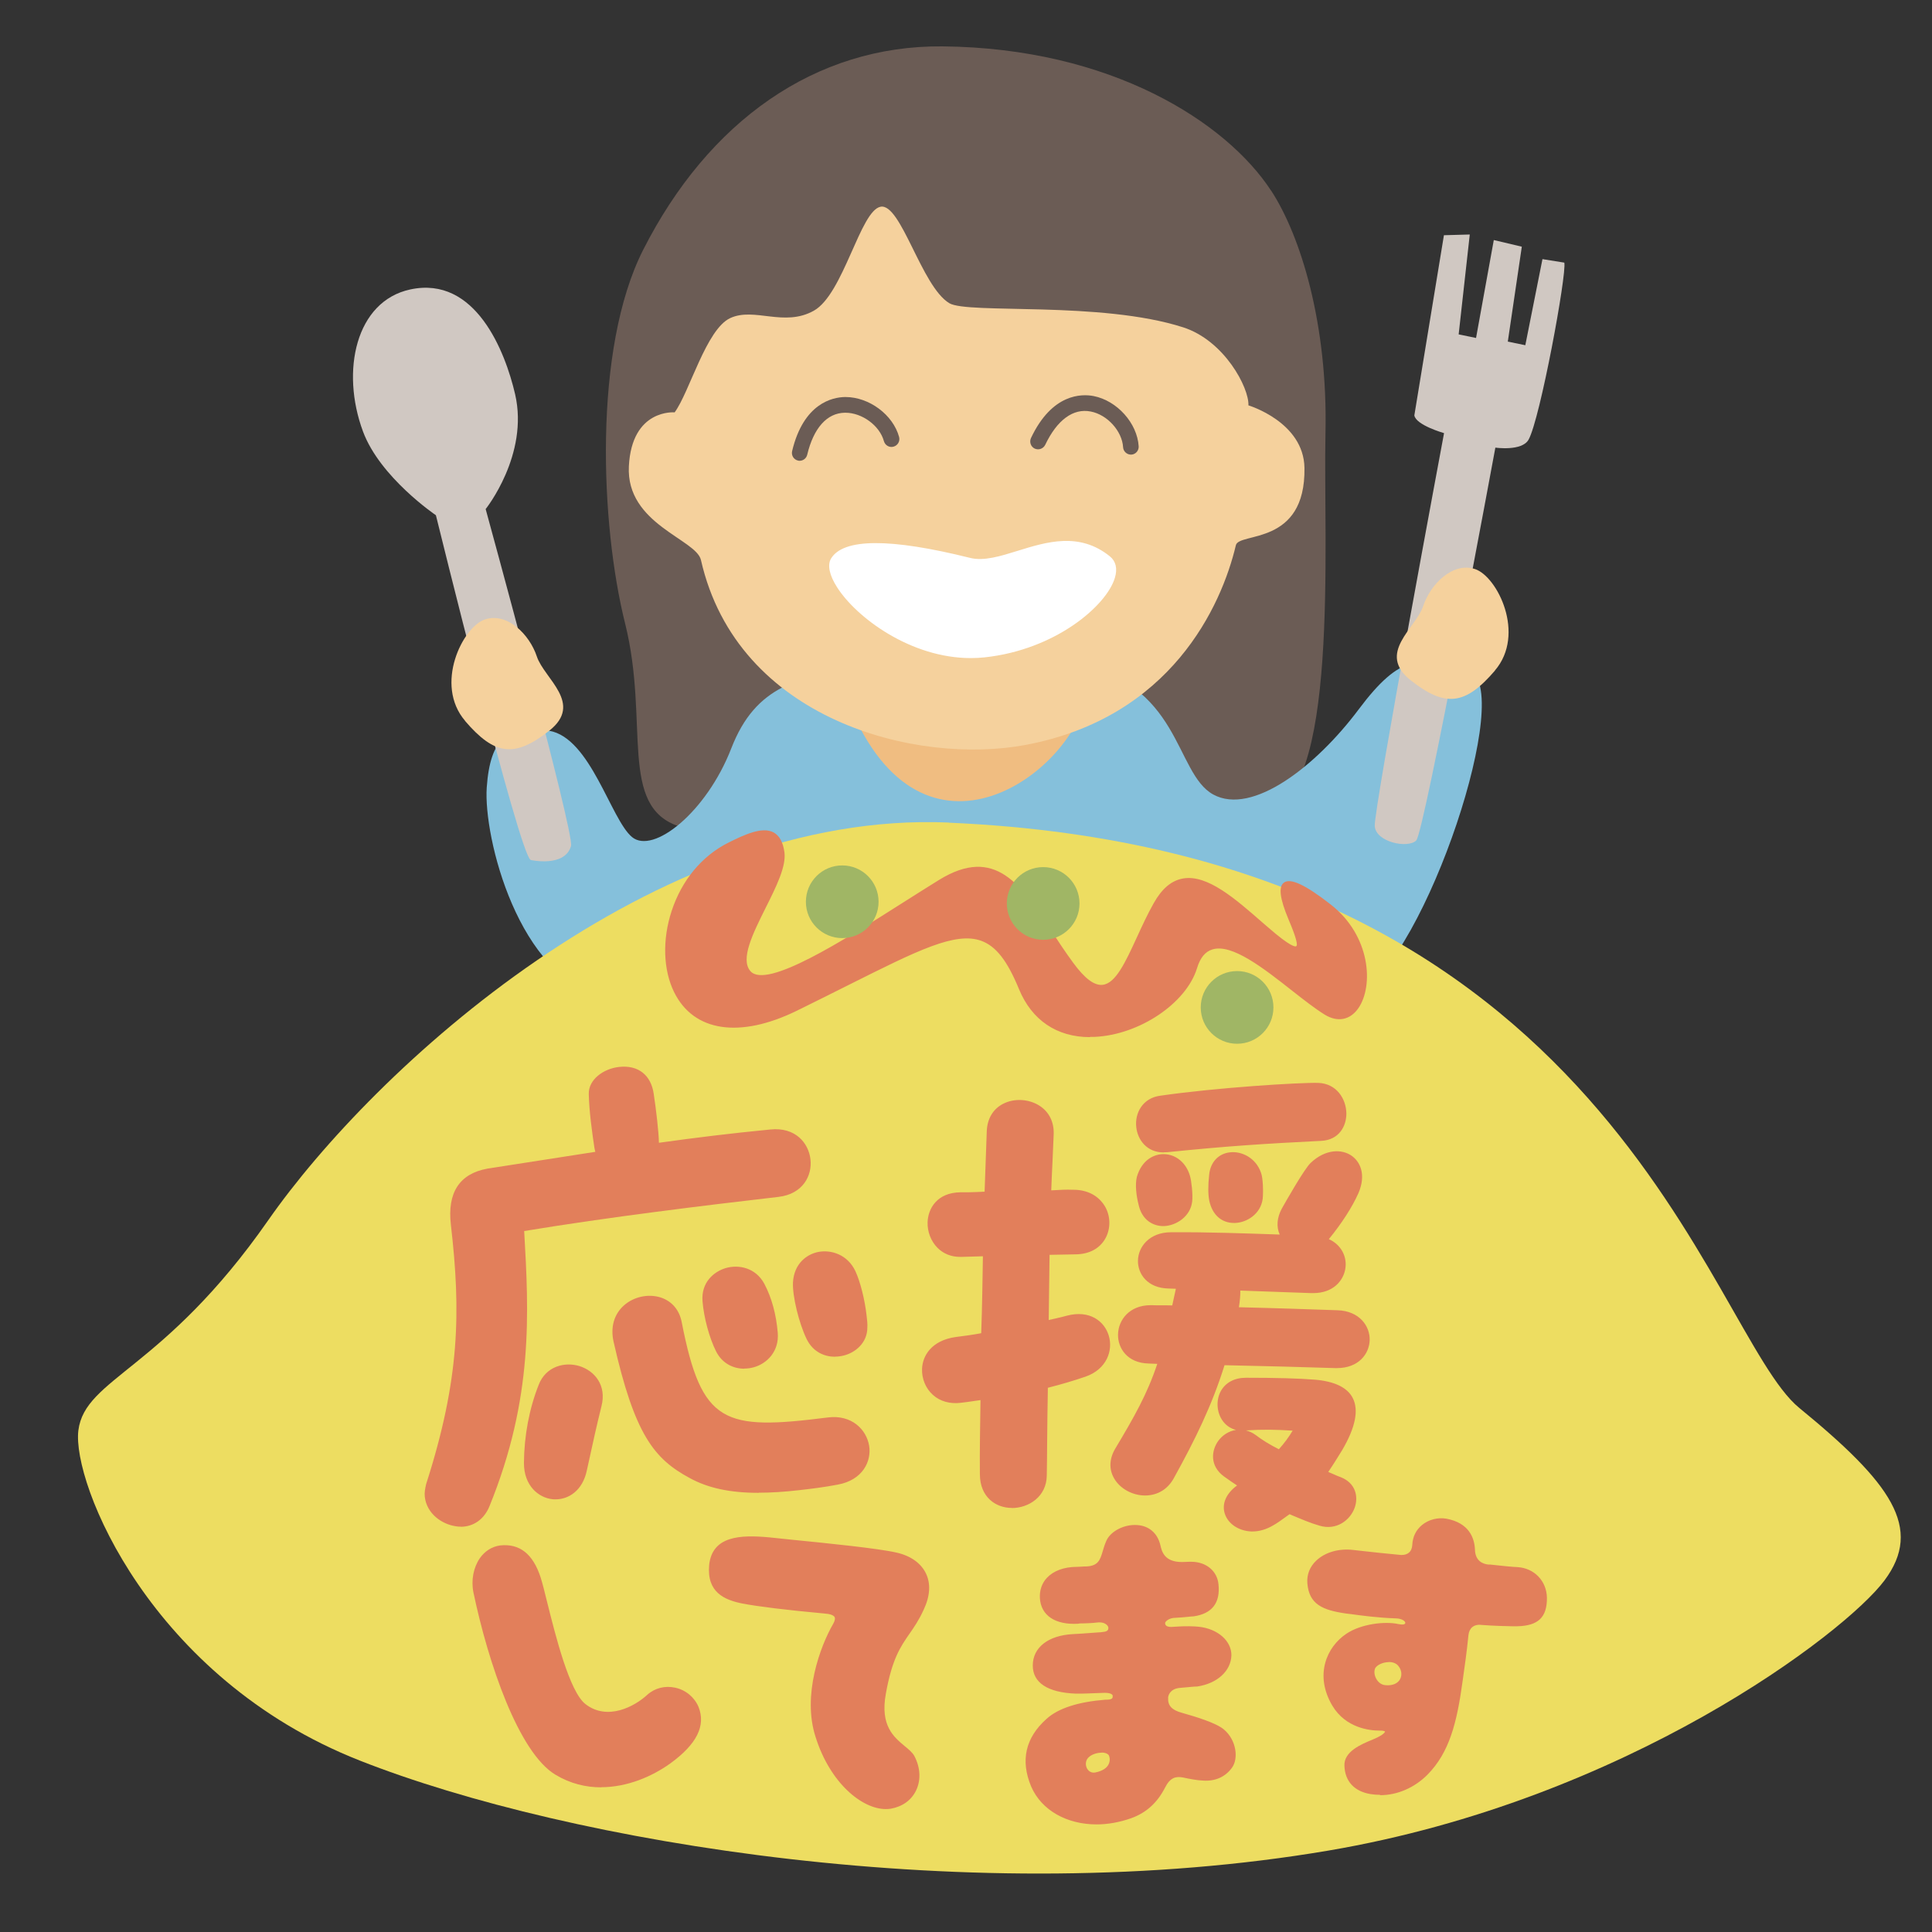 <svg viewBox="0 0 160 160" xmlns="http://www.w3.org/2000/svg"><rect x="0" y="0" width="160" height="160" fill="#333333" stroke="none"/><path d="m105.26 15.78c-3.69-5.64-13.21-11.81-27.22-11.94-10.51-.09-19.37 6.19-24.78 16.86-4.15 8.19-3.54 22.74-1.49 30.94s-.61 15.17 4.51 16.81 9.43-11.27 13.12-13.32 14.1 1.54 17.58 2.16 11.32 10.75 17.67 9.93 4.92-22.34 5.12-31.36-2.05-16.33-4.51-20.09z" fill="#6b5c55"/><path d="m71.71 54.94c-5.58 1.17-9.1 1.76-11.15 7.04s-6.46 8.8-8.22 7.34-3.43-8.21-6.85-8.8-4.89.58-5.18 4.69 2.64 15.85 9.69 17.32 56.94 2.64 62.51-.29c5.58-2.93 13.05-25.53 9.1-26.71s-5.58-1.47-9.1 3.23-8.8 8.8-12.03 7.04-2.64-9.39-11.74-10.86-17.02 0-17.02 0z" fill="#85c0db"/><path d="m70.31 58.31c6.15 15.06 18.75 5.53 19.68-.92s-19.68.92-19.68.92z" fill="#f0bd81"/><path d="m103.39 33.57s4.58 1.37 4.64 5.18c.1 6.48-5.42 5.3-5.68 6.4-1.19 5.04-5.38 14.28-17.41 16.54-9.02 1.7-23.88-2.04-26.89-15.31-.39-1.73-6.21-2.97-5.97-7.76s3.79-4.47 3.79-4.47c1.23-1.66 2.61-6.89 4.61-7.81s4.46.77 6.92-.61 3.84-8.3 5.53-8.61 3.38 6.61 5.69 7.99c1.54.92 12.54-.2 19.37 2 3.41 1.1 5.46 5 5.4 6.46z" fill="#f5d19d"/><path d="m66.23 38.16c-.05 0-.1 0-.15-.02-.35-.08-.56-.43-.48-.78.95-3.99 3.37-4.46 4.36-4.48h.06c1.96 0 3.94 1.47 4.44 3.31.09.35-.11.7-.46.8s-.7-.11-.8-.46c-.35-1.28-1.8-2.35-3.19-2.35h-.04c-1.48.02-2.59 1.26-3.12 3.48-.07.3-.34.5-.63.5z" fill="#6b5c55"/><path d="m93.66 37.65c-.34 0-.63-.27-.65-.61-.08-1.34-1.31-2.7-2.68-2.96-1.45-.29-2.79.7-3.77 2.76-.16.32-.54.46-.87.31-.32-.15-.46-.54-.31-.87 1.75-3.71 4.21-3.67 5.19-3.48 1.94.38 3.61 2.24 3.73 4.16.02.36-.25.67-.61.69-.01 0-.03 0-.04 0z" fill="#6b5c55"/><path d="m68.93 46.32c1.38-2.31 8.3-.77 11.37 0s7.53-3.38 11.53-.15c2.12 1.71-3.07 7.38-10.3 8.15-7.22.77-13.78-6.03-12.6-7.99z" fill="#fff"/><path d="m80.4 54.5c-5 0-9.49-3.37-11.08-5.87-.64-1-.81-1.84-.5-2.37l.11.06-.11-.06c1.02-1.69 4.89-1.71 11.51-.06 1.15.29 2.52-.14 3.97-.59 2.39-.74 5.09-1.57 7.61.46.5.4.65 1.02.42 1.78-.68 2.3-4.91 5.96-10.79 6.59-.38.04-.77.06-1.15.06zm-7.85-9.27c-2.2 0-3.14.55-3.51 1.16-.26.44-.08 1.21.49 2.11 1.68 2.63 6.66 6.26 11.99 5.69 5.55-.59 9.9-4.13 10.57-6.41.13-.46.19-1.09-.34-1.51-2.42-1.95-5.05-1.13-7.38-.42-1.49.46-2.89.9-4.1.59-3.54-.89-6.01-1.22-7.72-1.22z" fill="#fff"/><path d="m78.57 68.12c-24.47-1.06-47.69 20.51-56.36 32.94s-15.17 13.05-15.72 17.4c-.54 4.35 5.96 20.51 23.3 27.34 17.34 6.84 50.94 12.43 80.21 7.46 24.68-4.19 42.81-18.02 46.06-22.37s.54-8.08-7.05-14.29-15.64-46.1-70.45-48.47z" fill="#eddd61"/><g fill="#e27f5b"><path d="m41.42 128.12c1.59-.19 2.65.68 3.25 2.58s1.98 9.16 3.76 10.53 4.02.37 5.27-.77c1.28-1.16 3.38-.64 4.05.96.63 1.58-.25 3.04-2.3 4.54-2.56 1.84-6.25 2.8-9.37.92-3.11-1.85-5.59-9.54-6.74-15.01-.35-1.7.5-3.53 2.08-3.75z"/><path d="m49.79 148.02c-1.26 0-2.55-.3-3.78-1.04-3.06-1.82-5.58-9.26-6.8-15.09-.21-1.01 0-2.08.53-2.85.42-.59.99-.95 1.65-1.05 1.64-.19 2.76.7 3.39 2.67.14.44.33 1.19.54 2.05.69 2.76 1.84 7.39 3.17 8.42 1.83 1.41 4.08.18 5.11-.77.63-.57 1.48-.78 2.33-.59.87.19 1.58.79 1.92 1.59.62 1.56-.15 3.09-2.34 4.68-1.53 1.1-3.59 1.97-5.73 1.97zm-8.36-19.78c-.59.08-1.11.41-1.48.94-.51.72-.69 1.71-.5 2.66 1.21 5.78 3.69 13.15 6.68 14.92 3.2 1.92 6.87.79 9.24-.92 2.12-1.54 2.83-2.94 2.26-4.39-.3-.73-.95-1.27-1.74-1.44-.77-.17-1.54.02-2.11.53-1.47 1.34-3.72 2.1-5.43.78-1.4-1.08-2.52-5.58-3.26-8.55-.21-.86-.4-1.6-.54-2.04-.59-1.86-1.61-2.68-3.12-2.5z"/><path d="m61.51 132.68c-1.26-.26-2.88-.76-2.66-3.07.25-2.33 2.56-2.38 4.87-2.16 2.28.25 8.61.81 10.5 1.25 2.01.46 3.33 2.06 2.17 4.54-1.14 2.51-2.37 2.61-3.15 7.01-.67 3.69 1.82 4.2 2.37 5.22.94 1.78.22 3.82-1.86 4.19-1.95.33-4.83-1.81-6.09-5.86-1.03-3.19.2-7.09 1.45-9.26.4-.7.05-.98-.87-1.05-1.84-.17-4.94-.47-6.73-.82z"/><path d="m73.36 149.82c-1.97 0-4.62-2.15-5.82-5.98-1.12-3.46.39-7.51 1.46-9.36.14-.25.18-.44.12-.56-.09-.16-.39-.27-.89-.3-3.15-.29-5.42-.57-6.74-.82-1.49-.3-2.97-.92-2.76-3.2.26-2.4 2.56-2.51 5-2.28.49.05 1.15.12 1.92.2 2.83.28 7.1.71 8.6 1.06 1.16.26 2.02.87 2.43 1.72.41.84.35 1.88-.18 3-.39.86-.79 1.44-1.18 2-.75 1.08-1.45 2.1-1.96 4.98-.48 2.64.66 3.57 1.57 4.33.34.28.63.52.79.81.51.96.56 2.01.14 2.87-.39.8-1.13 1.33-2.09 1.5-.13.02-.27.03-.42.03zm-11.82-17.27c1.31.25 3.57.53 6.71.82.61.05.96.18 1.09.44.11.21.07.47-.12.8-1.05 1.81-2.53 5.78-1.44 9.16 1.24 3.97 4.05 6.08 5.95 5.77.88-.16 1.56-.64 1.91-1.37.38-.79.33-1.76-.14-2.65-.13-.25-.41-.47-.72-.74-.91-.75-2.16-1.78-1.65-4.56.52-2.93 1.24-3.98 2-5.08.38-.55.78-1.12 1.16-1.96.49-1.05.56-2.01.18-2.78-.38-.78-1.18-1.34-2.26-1.58-1.48-.35-5.75-.77-8.57-1.06-.77-.08-1.44-.14-1.92-.2-2.68-.25-4.51 0-4.73 2.05-.2 2.08 1.11 2.64 2.56 2.93z"/><path d="m101.95 146.33c-.51.7-1.29 1.09-2.28 1.01-.45-.01-1.11-.13-1.68-.26-.69-.12-1.19.08-1.6.9s-1.17 1.92-2.76 2.49c-3.31 1.17-6.92.22-8.13-2.56-1.02-2.43-.2-4.18 1.24-5.46 1.21-1.09 3.3-1.44 4.81-1.56.27-.01.71 0 .7-.41.01-.42-.67-.42-1-.41-.98.04-1.78.07-2.17.06-1.88-.07-3.45-.63-3.45-2.21s1.45-2.38 3.2-2.48c.45-.02 1.28-.08 2.23-.15.3-.04.86 0 .84-.51 0-.21-.29-.64-1.06-.55-.71.09-1.28.05-1.57.09-1.66.1-2.93-.51-3.02-1.99s1.12-2.45 2.9-2.47c.18 0 .39-.02.62-.03 1.67.02 1.45-1.01 1.96-2.19.57-1.33 3.63-2.05 4.23.28.11.47.27 1.57 1.94 1.56.24 0 .45-.02.59-.02 1.25-.08 2.2.66 2.3 1.75.15 1.48-.5 2.31-1.95 2.52-.3.01-.83.09-1.48.12-.65 0-.99.4-.99.55 0 .18.05.53.91.44.92-.07 1.63-.04 1.99 0 1.4.15 2.6 1.03 2.59 2.24-.04 1.19-1.1 2.21-2.73 2.46-.3.01-.83.06-1.48.12-.83.09-1.04.7-1.03.93-.05.86.58 1.2 1.24 1.38 1.11.31 2.77.81 3.41 1.35 1.05.88 1.13 2.33.66 3.01zm-10-.94c-.17-.53-1.41-.45-1.93.11-.51.56-.12 1.55.68 1.43 1.21-.23 1.45-1.01 1.25-1.54z"/><path d="m90.82 151.09c-2.44 0-4.55-1.14-5.42-3.13-.91-2.16-.48-4.05 1.27-5.61.97-.88 2.61-1.41 4.89-1.59h.06c.16 0 .38-.01.48-.11.04-.04.05-.1.05-.17 0-.06-.01-.11-.05-.14-.08-.08-.28-.17-.82-.14-1.03.04-1.79.07-2.18.06-2.33-.09-3.57-.9-3.57-2.33 0-1.49 1.27-2.49 3.32-2.6.35-.01.96-.06 1.66-.11l.56-.04s.09 0 .14-.01c.41-.04.59-.1.58-.37 0-.06-.05-.17-.16-.26-.12-.1-.36-.22-.77-.17-.42.05-.79.06-1.09.07-.2 0-.37 0-.48.03-1.9.11-3.08-.68-3.17-2.11-.04-.65.16-1.24.58-1.69.54-.58 1.41-.9 2.44-.91h.04c.17 0 .36-.02.58-.03h.05c1.13 0 1.29-.51 1.52-1.29.07-.25.16-.54.29-.83.34-.8 1.5-1.4 2.58-1.31.95.07 1.64.66 1.88 1.6l.02.07c.11.49.31 1.39 1.78 1.39h.01l.59-.02h.19c1.21 0 2.14.76 2.24 1.87.16 1.54-.54 2.43-2.06 2.65-.13 0-.29.02-.48.04-.28.03-.63.06-1.02.08-.57 0-.85.33-.86.42 0 .07.01.16.09.23s.26.14.68.09c.91-.07 1.64-.04 2.02 0 1.57.17 2.71 1.17 2.7 2.37-.04 1.3-1.18 2.33-2.83 2.58-.24 0-.6.04-1.06.08l-.43.04c-.79.09-.92.66-.92.8-.04.66.3 1.03 1.15 1.26 1.17.33 2.81.83 3.46 1.37 1.05.88 1.23 2.41.68 3.17-.55.77-1.4 1.14-2.39 1.07-.47-.01-1.18-.15-1.69-.26-.57-.1-1.04 0-1.46.83-.64 1.26-1.56 2.1-2.82 2.55-.97.34-1.94.51-2.87.51zm.61-11.16c.41 0 .69.07.83.22.08.08.13.19.12.32 0 .13-.03.25-.12.34-.16.17-.44.18-.65.19h-.05c-2.18.17-3.82.7-4.73 1.53-1.66 1.48-2.07 3.27-1.21 5.32 1.15 2.62 4.58 3.7 7.97 2.49 1.2-.43 2.08-1.23 2.69-2.43.41-.82.92-1.11 1.73-.96.5.11 1.2.25 1.66.26.91.08 1.68-.27 2.17-.96.42-.59.38-1.99-.63-2.84-.62-.51-2.22-1-3.37-1.32-.6-.17-1.4-.5-1.34-1.51-.01-.29.25-.95 1.14-1.05l.43-.04c.46-.04.83-.07 1.06-.08 1.51-.23 2.57-1.17 2.61-2.34.01-1.21-1.24-1.98-2.48-2.12-.37-.05-1.08-.08-1.97 0-.41.04-.7 0-.87-.15-.16-.14-.17-.33-.17-.41 0-.09.05-.21.16-.32s.41-.36.95-.36h.01c.38-.02.72-.05 1-.08.19-.02.36-.04.48-.04 1.37-.2 1.97-.98 1.83-2.38-.1-1.04-.99-1.71-2.17-1.64l-.6.02h-.02c-1.68 0-1.92-1.07-2.03-1.59l-.02-.07c-.29-1.14-1.17-1.37-1.66-1.41-.98-.08-2.04.46-2.34 1.16-.12.28-.2.54-.28.8-.23.79-.44 1.47-1.75 1.47h-.05c-.21 0-.41.02-.58.02h-.04c-.97 0-1.77.3-2.27.83-.37.4-.55.92-.52 1.5.08 1.29 1.12 1.98 2.89 1.87.12-.02.29-.02.5-.03.29 0 .65-.02 1.06-.07.51-.06.8.09.96.23.17.15.24.33.25.44.02.55-.52.6-.81.62-.05 0-.1 0-.14.01l-.57.04c-.7.05-1.31.09-1.66.11-1.49.09-3.08.75-3.08 2.35 0 1.62 1.81 2.03 3.33 2.08.38.01 1.13-.02 2.16-.06h.17zm-.84 7.12c-.33 0-.63-.18-.79-.48-.2-.38-.15-.85.14-1.17.4-.43 1.13-.58 1.61-.47.28.06.46.21.53.41.12.31.09.65-.07.93-.15.27-.5.62-1.27.77-.05 0-.1.01-.15.01zm.64-1.9c-.38 0-.85.14-1.11.42-.25.27-.23.64-.1.88.14.26.39.39.68.34.67-.13.97-.42 1.09-.64s.15-.49.06-.73c-.05-.16-.24-.22-.35-.25-.08-.02-.17-.03-.26-.03z"/><path d="m125.66 134.54c-.44-.02-1.56-.01-2.97-.12-.75-.07-1.15.36-1.21.97-.13 1.32-.31 2.62-.48 3.77-.5 3.71-1.17 5.96-2.87 7.69-1.51 1.52-3.32 1.82-4.61 1.61-1.26-.21-2.02-.98-2.07-2.23-.06-1.12 1.42-1.7 2.29-2.06.64-.27.91-.47 1.04-.65.16-.21-.16-.32-.44-.32-.89.02-2.82-.19-3.9-2-1.51-2.54-.4-4.77 1.12-5.8 1.16-.78 3.08-1.04 4.23-.79.33.06.69.07.72-.21.02-.22-.32-.48-.84-.5-1.78-.06-3.31-.3-4.14-.4-1.87-.27-3-.68-3.14-2.4-.14-1.71 1.67-2.87 3.65-2.62.63.06 2.07.23 3.8.4.38.07 1.17 0 1.23-.94.07-1.53 1.5-2.25 2.68-2.05 1.59.29 2.21 1.27 2.27 2.45.03 1.09.85 1.31 1.23 1.35 1.16.11 2.04.2 2.4.21 1.38.08 2.31 1.17 2.33 2.43.01 1.56-.69 2.19-2.33 2.22zm-9.72 3.4c-.51-.72-1.83-.4-2.16.12-.3.56.15 1.57.96 1.63 1.38.11 1.74-1.03 1.2-1.75z"/><path d="m114.29 148.64c-.26 0-.52-.02-.78-.06-1.35-.22-2.13-1.06-2.17-2.35-.06-1.18 1.42-1.79 2.3-2.15l.07-.03c.55-.23.85-.42.98-.61.02-.02.02-.03.02-.03-.01-.03-.15-.09-.36-.09-.03 0-.08 0-.12 0-.76 0-2.77-.19-3.89-2.06-1.51-2.55-.46-4.88 1.16-5.96 1.22-.82 3.19-1.05 4.32-.8.35.07.48.02.52-.02.02-.01.04-.03.04-.08 0-.03-.01-.08-.05-.12-.09-.11-.32-.23-.67-.25-1.56-.05-2.92-.24-3.81-.36l-.34-.04c-1.99-.28-3.1-.77-3.24-2.51-.06-.7.2-1.37.73-1.87.73-.7 1.88-1.03 3.06-.89.23.02.57.06.99.11.73.08 1.71.19 2.81.29.24.04.57.02.8-.16.18-.14.28-.36.3-.66.03-.67.31-1.24.81-1.65.55-.45 1.31-.64 2.01-.52 1.88.35 2.33 1.59 2.37 2.57.03.98.71 1.19 1.12 1.23h.14c1.07.12 1.91.2 2.25.21 1.4.08 2.43 1.15 2.45 2.55.01 1.61-.72 2.31-2.46 2.35-.1 0-.25 0-.42 0-.55-.01-1.47-.03-2.55-.11-.31-.04-.57.03-.75.18s-.29.38-.32.67c-.13 1.33-.32 2.65-.48 3.78-.48 3.53-1.11 5.93-2.9 7.76-1.09 1.1-2.52 1.71-3.94 1.71zm.06-5.58c.22 0 .5.06.58.24.03.05.06.16-.04.29-.16.23-.49.43-1.09.69l-.07.03c-.88.36-2.2.91-2.15 1.91.04 1.17.74 1.92 1.96 2.12.59.09 2.67.27 4.5-1.58 1.75-1.78 2.36-4.14 2.83-7.61.16-1.13.35-2.44.48-3.76.03-.36.18-.65.41-.84.24-.19.55-.28.93-.24 1.07.08 1.99.1 2.54.11h.42c1.6-.03 2.22-.62 2.21-2.1-.02-1.26-.95-2.23-2.21-2.3-.35 0-1.15-.08-2.27-.19h-.14c-.31-.04-1.31-.24-1.35-1.48-.04-.89-.45-2.01-2.17-2.33-.63-.11-1.32.07-1.81.47-.31.25-.69.71-.72 1.46-.03.38-.16.66-.39.85-.36.29-.84.24-.99.21-1.09-.11-2.07-.21-2.8-.29-.42-.05-.76-.08-1-.11-1.1-.14-2.19.18-2.86.82-.48.46-.71 1.04-.65 1.67.13 1.58 1.12 2.01 3.03 2.28l.34.05c.89.12 2.24.3 3.79.36.37.02.69.14.85.33.08.1.12.2.11.3 0 .11-.06.19-.14.25-.14.11-.38.13-.72.06-1.08-.24-2.97-.01-4.13.77-1.52 1.02-2.51 3.22-1.08 5.63 1.03 1.72 2.81 1.94 3.66 1.94h.13zm.57-3.24c-.06 0-.12 0-.18 0-.4-.03-.77-.28-.98-.67-.21-.38-.24-.83-.07-1.14.21-.34.75-.59 1.28-.61h.05c.45 0 .81.17 1.03.47.3.4.35.92.13 1.32-.22.41-.67.63-1.26.63zm.1-2.17s-.03 0-.04 0c-.45.01-.91.22-1.08.48-.12.23-.1.58.07.89.18.33.46.52.78.54.57.05 1.01-.14 1.2-.5.17-.32.13-.73-.11-1.05-.22-.32-.6-.37-.83-.37z"/><path d="m43.28 101.83c.4 7.03.79 13.89-2.86 22.84-1.13 2.81-4.85 1.6-5.12-.73-.04-.31.02-.64.11-1.01 2.94-9.14 2.84-14.72 2.06-21.52-.33-2.82.88-4.14 2.93-4.51 3.3-.52 6.29-1 9.05-1.41l-.1-.44c-.19-1.25-.43-2.9-.47-4.44-.04-1.13 1.13-1.99 2.39-2.14s2.5.39 2.74 2.13c.21 1.38.43 3.31.44 4.17 3.35-.48 6.4-.83 9.36-1.12 3.86-.4 4.42 4.89.66 5.33-6.14.71-14.1 1.67-21.19 2.85zm6.4 14.6c-.56 2.24-.88 3.82-1.2 5.31-.7 3.39-4.98 2.89-4.97-.61.02-2.23.44-4.45 1.21-6.4 1.12-2.9 5.8-1.62 4.96 1.7zm19.67 6.4c-1.15.22-2.23.35-3.21.46-3.99.46-6.79.19-8.97-1.01-3.05-1.65-4.57-3.83-6.24-11.22-.86-3.9 4.73-5.04 5.41-1.53 1.65 8.43 3.41 9.09 12.22 7.99 3.76-.48 4.75 4.58.79 5.31zm-6.16-16.44c.58 1.11.96 2.43 1.1 4 .24 2.88-3.63 3.91-4.87 1.47-.53-1.07-.99-2.7-1.11-4.09-.23-2.79 3.6-3.77 4.88-1.38zm8.47 2.61c.04.36.08.67.06.95 0 2.36-3.62 3.28-4.8.92-.65-1.33-1.18-3.54-1.12-4.64.17-2.88 3.8-3.3 4.94-.89.42.9.78 2.41.92 3.66z"/><path d="m38.15 126.43c-.13 0-.26 0-.39-.03-1.16-.16-2.42-1.04-2.58-2.44-.04-.33.02-.66.11-1.05 2.8-8.72 2.88-14.28 2.05-21.48-.31-2.66.71-4.23 3.03-4.65l2.44-.38c2.29-.36 4.46-.7 6.49-1.01l-.07-.31c-.22-1.46-.43-3.01-.47-4.46-.04-1.23 1.24-2.12 2.5-2.26 1.58-.18 2.66.66 2.88 2.24.2 1.31.41 3.12.43 4.04 3-.42 5.93-.78 9.22-1.1 2.09-.22 3.18 1.13 3.33 2.48.15 1.33-.62 2.86-2.64 3.1-6.13.71-14.05 1.67-21.07 2.83.39 6.79.77 13.83-2.87 22.78-.44 1.09-1.32 1.71-2.39 1.71zm13.51-37.85c-.12 0-.25 0-.38.02-1.15.13-2.31.92-2.28 2.01.04 1.44.25 2.98.47 4.43l.12.57-.13.02c-2.07.31-4.28.66-6.62 1.02l-2.43.38c-2.19.4-3.12 1.83-2.82 4.38.83 7.24.75 12.82-2.06 21.58-.09.36-.14.66-.1.96.13 1.1 1.14 2.06 2.36 2.22 1.12.14 2.07-.42 2.52-1.53 3.64-8.95 3.26-15.67 2.85-22.79v-.11s.1-.02.1-.02c7.06-1.18 15.03-2.14 21.19-2.85 1.85-.21 2.55-1.61 2.42-2.82-.13-1.22-1.13-2.44-3.05-2.25-3.34.33-6.31.69-9.35 1.12l-.14.02v-.14c0-.85-.23-2.77-.44-4.15-.18-1.31-1.01-2.05-2.23-2.05zm-5.65 35.59c-.08 0-.17 0-.25-.01-1.15-.12-2.38-1.11-2.37-3.02.02-2.25.44-4.48 1.22-6.45.59-1.54 2.16-1.94 3.4-1.55 1.22.39 2.25 1.57 1.8 3.32-.43 1.73-.72 3.08-.98 4.27-.08.36-.15.7-.23 1.04-.35 1.68-1.51 2.4-2.59 2.4zm1.06-10.92c-.89 0-1.81.44-2.23 1.53-.77 1.95-1.19 4.14-1.21 6.36 0 1.76 1.08 2.66 2.15 2.77 1.03.1 2.23-.53 2.57-2.19.08-.34.15-.69.23-1.04.26-1.19.55-2.54.98-4.27.41-1.6-.53-2.67-1.64-3.02-.27-.09-.56-.13-.85-.13zm15.76 10.38c-2.39 0-4.21-.4-5.72-1.23-2.95-1.59-4.56-3.6-6.3-11.3-.26-1.19.04-2.25.85-2.98.82-.74 2.05-1 3.08-.66.92.31 1.53 1.04 1.72 2.05 1.65 8.44 3.48 8.97 12.08 7.88 1.98-.26 3.22.99 3.44 2.35.2 1.28-.53 2.83-2.6 3.21-1.15.22-2.24.35-3.2.46-1.22.14-2.33.21-3.34.21zm-9.04-16.07c-.71 0-1.44.26-1.97.74-.74.67-1.01 1.64-.77 2.74 1.72 7.6 3.29 9.58 6.18 11.13 2.1 1.16 4.84 1.46 8.89.99.98-.11 2.06-.24 3.21-.46 1.92-.35 2.59-1.72 2.4-2.92-.19-1.24-1.34-2.37-3.16-2.14-8.79 1.1-10.66.57-12.36-8.08-.18-.92-.73-1.58-1.56-1.86-.27-.09-.56-.14-.86-.14zm7.85 5.79c-.89 0-1.82-.41-2.34-1.44-.56-1.12-1.01-2.79-1.12-4.14-.13-1.58.95-2.46 1.91-2.75 1.08-.32 2.49-.04 3.21 1.3.61 1.16.98 2.52 1.11 4.05.13 1.55-.9 2.56-1.98 2.86-.25.07-.52.11-.79.11zm-.72-8.19c-.26 0-.52.04-.76.11-.87.26-1.85 1.06-1.73 2.49.11 1.32.55 2.95 1.1 4.05.61 1.21 1.86 1.48 2.83 1.2.91-.26 1.93-1.09 1.8-2.6-.13-1.5-.49-2.83-1.08-3.96-.49-.92-1.34-1.29-2.15-1.29zm8.24 7.2c-.86 0-1.81-.37-2.35-1.45-.65-1.33-1.19-3.57-1.14-4.7.09-1.58 1.15-2.34 2.1-2.53 1.06-.2 2.42.21 3.07 1.59.4.86.78 2.35.93 3.7.04.35.08.68.06.97 0 1.28-1.01 2.1-2 2.33-.21.05-.44.08-.68.08zm-.87-8.47c-.16 0-.32.02-.48.05-.86.17-1.81.86-1.9 2.29-.05 1.09.48 3.27 1.11 4.57.62 1.24 1.87 1.44 2.75 1.23.9-.21 1.81-.94 1.81-2.1.01-.27-.02-.59-.06-.93-.15-1.33-.52-2.78-.91-3.62-.5-1.06-1.46-1.5-2.32-1.5z"/><path d="m89.86 113.88c-1.11.38-2.17.68-3.19.94-.05 2.73-.06 5.26-.09 7.36-.03 3.2-5.31 3.69-5.3-.1-.02-1.94.02-4.08.05-6.27-.55.06-1.14.17-1.73.23-1.99.27-3.16-1.21-3.1-2.68.04-1.14.84-2.24 2.66-2.52.76-.1 1.52-.2 2.24-.34.08-2.23.12-4.46.15-6.6l-1.9.06c-1.77.06-2.73-1.4-2.68-2.75.04-1.18.84-2.33 2.61-2.35.29.01 1.09 0 2.11-.05l.18-5.13c.12-3.49 5.46-3.17 5.29.27-.05 1.56-.15 3.11-.21 4.75.84-.05 1.48-.07 1.81-.06 3.88-.12 4.03 5.07.32 5.1l-2.27.05-.07 5.68c.55-.15 1.14-.25 1.66-.41 3.61-.97 4.79 3.66 1.47 4.81zm11.44-.94c-1 3.21-2.32 5.98-4.21 9.41-1.62 2.97-6.38.66-4.63-2.31 1.7-2.84 2.73-4.7 3.54-7.2l-.88-.03c-3.32-.07-3.16-4.62.2-4.58.55.02 1.18 0 1.85.02l.35-1.63-.76-.03c-3.32-.08-3.17-4.41.2-4.41 3.12-.02 6.18.09 9.21.2-.36-.6-.37-1.4.08-2.23.67-1.2 1.93-3.34 2.36-3.75 2.18-2.07 4.94-.42 3.75 2.36-.55 1.24-1.48 2.64-2.54 3.91 2.37.88 1.82 4.4-1.25 4.29l-6.01-.21c.02.51-.04 1.05-.14 1.64 3.07.07 6.23.18 8.33.25 1.72.06 2.57 1.23 2.53 2.36-.04 1.14-.96 2.24-2.73 2.18-2.31-.08-5.89-.17-9.25-.24zm-2.86-15.51c.11.38.24 1.52.18 2.07-.24 2.1-3.68 2.9-4.22.19-.19-.72-.28-1.61-.13-2.19.72-2.46 3.53-2.27 4.17-.06zm-2.34-6.57c4.7-.68 11.57-1.11 13.05-1.06 2.73.1 3.04 4.4.26 4.56-4.93.25-7.85.44-12.79.94-2.91.28-3.35-4.08-.52-4.44zm8.2 6.31c.15.38.2 1.52.14 2.11-.28 2.05-3.6 2.86-4.17.15-.14-.72-.07-1.6 0-2.15.25-2.35 3.32-2.24 4.05-.11zm5.04 29.06c-.83-.24-1.66-.61-2.53-.97-.48.32-.91.68-1.42.96-.6.36-1.2.5-1.74.49-1.89-.07-3.13-2.05-1.18-3.54l.22-.16c-.45-.27-.86-.58-1.23-.84-2.17-1.59.26-4.83 2.51-3.19.57.44 1.28.84 1.98 1.21.48-.53.92-1.1 1.33-1.8-1.55-.1-2.52-.13-4.25-.02-2.57.16-2.93-4.1.19-4.12 1.18 0 3.83 0 5.72.16 3.23.28 4.26 2.04 2.16 5.63-.4.66-.8 1.32-1.25 1.93.46.18.83.37 1.2.51 2.41.97.81 4.53-1.69 3.77z"/><path d="m103.73 126.83s-.06 0-.09 0c-1.05-.04-1.94-.63-2.21-1.48-.25-.79.09-1.62.95-2.28l.07-.05c-.32-.2-.62-.42-.89-.61l-.2-.14c-1.17-.86-1.06-2.12-.47-2.94.34-.47.87-.82 1.47-.91-.48-.12-.89-.41-1.17-.85-.44-.7-.48-1.64-.09-2.36.39-.71 1.13-1.11 2.08-1.11 2.47 0 4.4.05 5.73.16 1.62.14 2.68.65 3.12 1.52.51 1 .22 2.44-.87 4.3-.37.6-.75 1.22-1.16 1.82.15.06.29.12.42.18.22.1.43.19.63.26 1.23.49 1.46 1.62 1.14 2.52-.37 1.04-1.52 1.91-2.91 1.49-.75-.21-1.48-.53-2.25-.85l-.23-.1c-.14.1-.28.19-.41.29-.3.22-.62.45-.96.64-.56.33-1.15.5-1.71.5zm-1.07-8.19c-.65 0-1.21.36-1.56.83-.52.72-.62 1.83.41 2.59l.19.14c.32.23.66.48 1.03.7l.16.1-.36.27c-.77.59-1.08 1.32-.87 2 .24.74 1.05 1.27 1.98 1.31.53.03 1.13-.14 1.67-.47.34-.18.64-.41.94-.62.16-.11.31-.23.48-.34l.06-.04.36.15c.77.33 1.49.63 2.22.84 1.26.38 2.26-.38 2.6-1.33.26-.73.15-1.74-.99-2.2-.21-.08-.42-.17-.64-.27-.18-.08-.36-.16-.56-.24l-.15-.06.09-.13c.45-.62.85-1.28 1.24-1.93 1.04-1.78 1.33-3.14.86-4.05-.41-.79-1.39-1.25-2.92-1.39-1.32-.11-3.24-.16-5.71-.16-.86 0-1.52.35-1.86.98-.35.64-.32 1.48.08 2.1.35.55.91.82 1.59.78 1.68-.1 2.63-.08 4.27.02h.2s-.1.19-.1.19c-.38.65-.8 1.23-1.34 1.83l-.06.07-.09-.04c-.84-.43-1.49-.83-2-1.22-.42-.3-.83-.43-1.21-.43zm.52-.18c.28.07.57.2.85.41.48.37 1.09.75 1.88 1.15.45-.5.82-1 1.14-1.54-1.45-.09-2.38-.11-3.87-.02zm-19.37 6.42h-.02c-1.31 0-2.64-.88-2.64-2.8-.02-1.91.02-4.05.05-6.13-.21.03-.42.06-.63.09-.32.05-.64.09-.97.13-.91.12-1.75-.11-2.35-.66-.59-.53-.92-1.33-.89-2.15.04-1.08.78-2.34 2.76-2.63.72-.09 1.45-.19 2.14-.32.08-2.22.11-4.51.14-6.37l-1.77.05s-.08 0-.12 0c-.74 0-1.38-.26-1.87-.75-.54-.54-.85-1.34-.82-2.13.04-1.12.78-2.45 2.73-2.47.27.01 1 0 1.99-.05l.18-5.01c.04-1.02.51-1.83 1.34-2.26.91-.48 2.12-.42 3.01.14.82.52 1.24 1.38 1.19 2.41-.03.77-.06 1.53-.1 2.31-.04.75-.07 1.52-.1 2.3.76-.05 1.36-.07 1.69-.05h.13c1.55 0 2.29.83 2.6 1.33.5.82.52 1.87.07 2.69-.47.85-1.35 1.32-2.48 1.33l-2.15.04-.07 5.4c.2-.05.41-.1.61-.14.31-.07.61-.14.89-.22 1.9-.5 3.11.46 3.47 1.64.38 1.23-.16 2.8-1.93 3.41-.96.33-1.94.62-3.11.92-.03 1.59-.05 3.14-.06 4.52 0 .98-.02 1.9-.03 2.75-.02 1.75-1.5 2.69-2.9 2.69zm-2.35-9.21v.14c-.04 2.12-.07 4.32-.05 6.27 0 1.87 1.28 2.54 2.39 2.55h.02c1.28 0 2.63-.85 2.65-2.45.01-.85.02-1.77.03-2.75.01-1.4.03-2.99.06-4.62v-.09s.09-.02.09-.02c1.2-.3 2.21-.6 3.18-.94 1.61-.56 2.11-1.98 1.77-3.1-.33-1.07-1.43-1.94-3.17-1.47-.28.08-.59.15-.9.22-.25.06-.51.12-.76.18l-.16.04.08-5.97 2.39-.05c1.04-.01 1.84-.44 2.27-1.21.41-.74.39-1.7-.06-2.44-.48-.78-1.33-1.21-2.4-1.21-.04 0-.08 0-.12 0-.35-.01-.99 0-1.81.06h-.14s0-.13 0-.13c.03-.83.07-1.64.11-2.44.04-.78.08-1.54.1-2.31.04-.94-.34-1.72-1.08-2.19-.81-.52-1.92-.57-2.76-.13-.75.39-1.18 1.12-1.21 2.05l-.18 5.24h-.12c-1.05.06-1.84.07-2.12.06-1.77.02-2.44 1.21-2.48 2.23-.02.72.25 1.45.75 1.94.47.47 1.08.69 1.8.67l2.03-.06v.13c-.03 1.91-.07 4.29-.15 6.61v.1s-.1.02-.1.02c-.72.14-1.5.25-2.24.34-1.56.23-2.51 1.13-2.55 2.4-.03.74.28 1.47.81 1.95.39.35 1.08.75 2.16.6.32-.04.65-.08.96-.13.26-.04.52-.08.78-.11l.14-.02zm13.37 8.18c-1.04 0-2.07-.56-2.56-1.41-.44-.75-.41-1.63.09-2.47 1.56-2.61 2.65-4.52 3.48-7.02l-.72-.03c-1.76-.04-2.55-1.27-2.53-2.4.02-1.21.95-2.43 2.7-2.43h.04c.53.02 1.12 0 1.75.02l.3-1.38-.61-.02c-1.76-.04-2.54-1.22-2.53-2.29.01-1.17.96-2.37 2.74-2.37 3.05-.02 6.07.09 9 .19-.29-.64-.23-1.41.18-2.16.31-.55 1.86-3.29 2.39-3.78 1.24-1.17 2.59-1.14 3.38-.59.71.49 1.23 1.56.57 3.1-.51 1.15-1.38 2.5-2.45 3.81 1.01.45 1.56 1.47 1.35 2.53-.18.91-.98 1.94-2.65 1.94-.05 0-.1 0-.15 0l-5.88-.21c0 .4-.03.84-.12 1.38 3.03.07 6.12.18 8.18.25 1.79.06 2.69 1.3 2.65 2.49-.04 1.12-.91 2.3-2.71 2.3-.05 0-.1 0-.15 0-2.3-.08-5.91-.17-9.16-.24-1.05 3.36-2.44 6.17-4.19 9.34-.5.92-1.33 1.43-2.34 1.45-.01 0-.03 0-.04 0zm.45-15.5c-1.65 0-2.42 1.13-2.44 2.18-.02 1.01.69 2.12 2.29 2.15l1.05.04-.05.16c-.84 2.6-1.95 4.55-3.55 7.23-.45.76-.48 1.55-.09 2.22.45.77 1.39 1.28 2.34 1.28h.04c.91-.01 1.67-.48 2.12-1.32 1.76-3.19 3.14-6 4.2-9.38l.03-.09h.09c3.27.08 6.93.16 9.25.24h.14c1.64 0 2.43-1.05 2.46-2.06.04-1.03-.7-2.17-2.41-2.23-2.09-.07-5.25-.19-8.33-.25h-.15s.03-.15.03-.15c.12-.65.16-1.16.14-1.61v-.14s6.14.22 6.14.22h.14c1.52 0 2.25-.93 2.41-1.74.17-.84-.19-1.88-1.35-2.31l-.17-.06.11-.14c1.11-1.33 2-2.71 2.52-3.88.6-1.39.14-2.36-.48-2.79-.71-.5-1.93-.51-3.07.57-.36.34-1.44 2.11-2.34 3.72-.4.74-.43 1.51-.08 2.1l.12.2h-.33c-2.96-.12-6.03-.22-9.1-.21-1.69 0-2.48 1.1-2.49 2.12 0 .96.7 2.01 2.29 2.04l.91.03-.4 1.88h-.11c-.67-.03-1.3 0-1.85-.03h-.04zm1.06-6.81c-.83 0-1.79-.48-2.06-1.83-.17-.66-.29-1.6-.13-2.25.41-1.39 1.4-1.88 2.2-1.88 1.02 0 1.89.71 2.2 1.81.12.39.25 1.54.18 2.12-.14 1.22-1.29 1.98-2.32 2.03-.03 0-.06 0-.09 0zm.02-5.71c-.71 0-1.6.45-1.96 1.69-.15.6-.03 1.49.13 2.13.2 1.03.87 1.63 1.8 1.63h.09c.92-.04 1.95-.72 2.08-1.8.06-.53-.07-1.65-.17-2.02-.29-.99-1.06-1.63-1.96-1.63zm5.83 5.45c-1.03 0-1.79-.68-2.04-1.83-.11-.56-.11-1.27-.01-2.19.11-1.02.77-1.73 1.73-1.83.94-.11 2.13.44 2.56 1.69.17.43.2 1.59.14 2.17-.17 1.25-1.31 1.96-2.29 1.99-.03 0-.06 0-.09 0zm-.08-5.61c-.07 0-.14 0-.21.01-.84.09-1.41.7-1.51 1.61-.1.89-.1 1.58 0 2.11.22 1.03.89 1.63 1.79 1.63h.08c.9-.03 1.91-.7 2.06-1.77.06-.6.01-1.7-.13-2.04-.35-1.04-1.28-1.55-2.09-1.55zm-5.74-.23c-1.4 0-2.16-1.05-2.27-2.1-.13-1.15.52-2.41 2-2.6 4.63-.67 11.52-1.1 13.07-1.06 1.51.05 2.31 1.31 2.33 2.52.01 1.08-.62 2.2-2.06 2.28-4.79.24-7.77.43-12.78.94-.1 0-.19.01-.28.01zm12.48-5.51c-2 0-8.36.43-12.72 1.06-1.39.18-1.9 1.33-1.79 2.33.11.99.87 1.99 2.28 1.86 5.02-.51 8-.7 12.79-.94 1.27-.07 1.83-1.07 1.83-2.03-.01-1.1-.73-2.23-2.08-2.28-.09 0-.19 0-.31 0z"/><path d="m60.37 69.89c-8.07 4.06-7.05 19.87 5.57 13.7s15.59-8.91 18.56-1.71 13 3.08 14.48-1.71 7.43 1.71 10.77 3.77 5.2-5.14.37-8.91-4.27-1.2-3.34 1.03 1.49 3.77-1.86.86c-3.34-2.91-6.87-6.34-9.28-2.06s-3.34 9.76-6.87 4.97-5.38-10.28-10.95-6.85-14.11 9.42-15.78 7.54 3.16-7.36 2.78-9.93-2.41-1.71-4.46-.69z"/><path d="m90.26 85.89c-2.73 0-4.81-1.4-5.87-3.97-.97-2.36-1.9-3.55-3.11-4-2.14-.79-5.27.78-10.96 3.63-1.28.64-2.73 1.37-4.32 2.15-4.74 2.32-8.55 1.75-10.17-1.53-.91-1.84-.99-4.35-.21-6.72.84-2.56 2.51-4.57 4.71-5.67 1.38-.69 2.8-1.33 3.72-.85.49.26.79.79.91 1.63.17 1.18-.67 2.86-1.56 4.64-1.04 2.09-2.12 4.24-1.25 5.23 1.33 1.5 7.64-2.51 12.71-5.73 1.03-.65 2-1.27 2.91-1.83 4.66-2.87 6.83.44 9.33 4.26.56.86 1.15 1.75 1.79 2.62.95 1.29 1.73 1.88 2.42 1.81 1.08-.11 1.89-1.87 2.83-3.91.43-.94.88-1.92 1.41-2.86.68-1.21 1.48-1.88 2.44-2.04 2-.34 4.31 1.68 6.54 3.63l.5.43c1.88 1.64 2.25 1.6 2.32 1.55.22-.16-.35-1.53-.66-2.27-.7-1.67-.82-2.65-.37-2.99.54-.41 1.78.16 3.9 1.82 3.3 2.58 3.55 6.74 2.27 8.58-.68.98-1.72 1.18-2.78.53-.79-.49-1.73-1.22-2.72-2-2.33-1.83-4.97-3.91-6.59-3.4-.59.18-1.01.69-1.27 1.56-.9 2.91-4.78 5.51-8.47 5.68-.13 0-.25 0-.38 0zm-10.2-8.43c.47 0 .91.07 1.31.22 1.28.48 2.25 1.72 3.26 4.14 1.07 2.58 3.2 3.94 6 3.8 3.53-.16 7.39-2.73 8.24-5.5.29-.94.77-1.52 1.44-1.72 1.74-.55 4.44 1.57 6.82 3.44.98.77 1.91 1.5 2.7 1.98.95.58 1.84.41 2.44-.46 1.22-1.76.97-5.75-2.22-8.24-2.57-2.01-3.35-2-3.59-1.82-.19.15-.39.69.44 2.7.67 1.62.9 2.33.58 2.57-.24.17-.72.1-2.63-1.57l-.5-.43c-2.18-1.92-4.45-3.89-6.33-3.57-.88.15-1.62.78-2.26 1.92-.52.93-.97 1.9-1.4 2.84-.97 2.11-1.81 3.93-3.03 4.05-.04 0-.09 0-.13 0-.74 0-1.57-.63-2.51-1.91-.64-.87-1.23-1.77-1.79-2.63-2.53-3.87-4.54-6.93-8.99-4.19-.9.56-1.88 1.17-2.91 1.83-5.42 3.44-11.57 7.35-13.03 5.69-.99-1.11.13-3.35 1.21-5.51.83-1.67 1.7-3.39 1.54-4.49-.11-.75-.36-1.23-.78-1.44-.81-.42-2.17.19-3.5.85-3.76 1.89-6.55 7.69-4.38 12.06 1.58 3.18 5.16 3.7 9.84 1.42 1.58-.77 3.04-1.5 4.32-2.15 4.71-2.37 7.69-3.87 9.85-3.87z"/></g><circle cx="86.39" cy="74.82" fill="#a0b665" r="3.01"/><circle cx="102.45" cy="83.43" fill="#a0b665" r="3.01"/><circle cx="69.75" cy="74.68" fill="#a0b665" r="3.01"/><path d="m43.94 71.21c-.96-.55-7.84-28.54-7.84-28.54s-4.63-3.13-6.04-6.94c-1.86-5.01-.6-10.79 3.92-11.76 5.4-1.16 7.86 5.14 8.68 8.68 1.16 5.01-2.44 9.51-2.44 9.51s7.37 26.86 7.07 27.9c-.51 1.8-3.34 1.16-3.34 1.16z" fill="#d0c8c2"/><path d="m38.52 59.7c-2.58-3.01-.2-7.79 1.64-8.4s3.69 1.23 4.3 3.07 3.89 3.89 1.02 6.15c-2.87 2.25-4.51 2.05-6.97-.82z" fill="#f5d19d"/><path d="m120.79 27.69 1.45.3 1.47-8.11 2.32.55-1.16 7.86 1.45.3 1.42-7.13 1.81.29c.21.94-2 12.94-2.96 14.66-.55.98-2.75.66-2.75.66s-5.88 31.84-6.55 32.53-3.35.16-3.44-1.19 5.74-32.54 5.74-32.54-2.33-.66-2.46-1.47l2.45-14.92 2.14-.06-.92 8.27z" fill="#d0c8c2"/><path d="m123.8 55.53c2.58-3.01.2-7.79-1.64-8.4s-3.69 1.23-4.3 3.07-3.89 3.89-1.02 6.15c2.87 2.25 4.51 2.05 6.97-.82z" fill="#f5d19d"/><path d="m0 0h160v160h-160z" fill="none"/></svg>